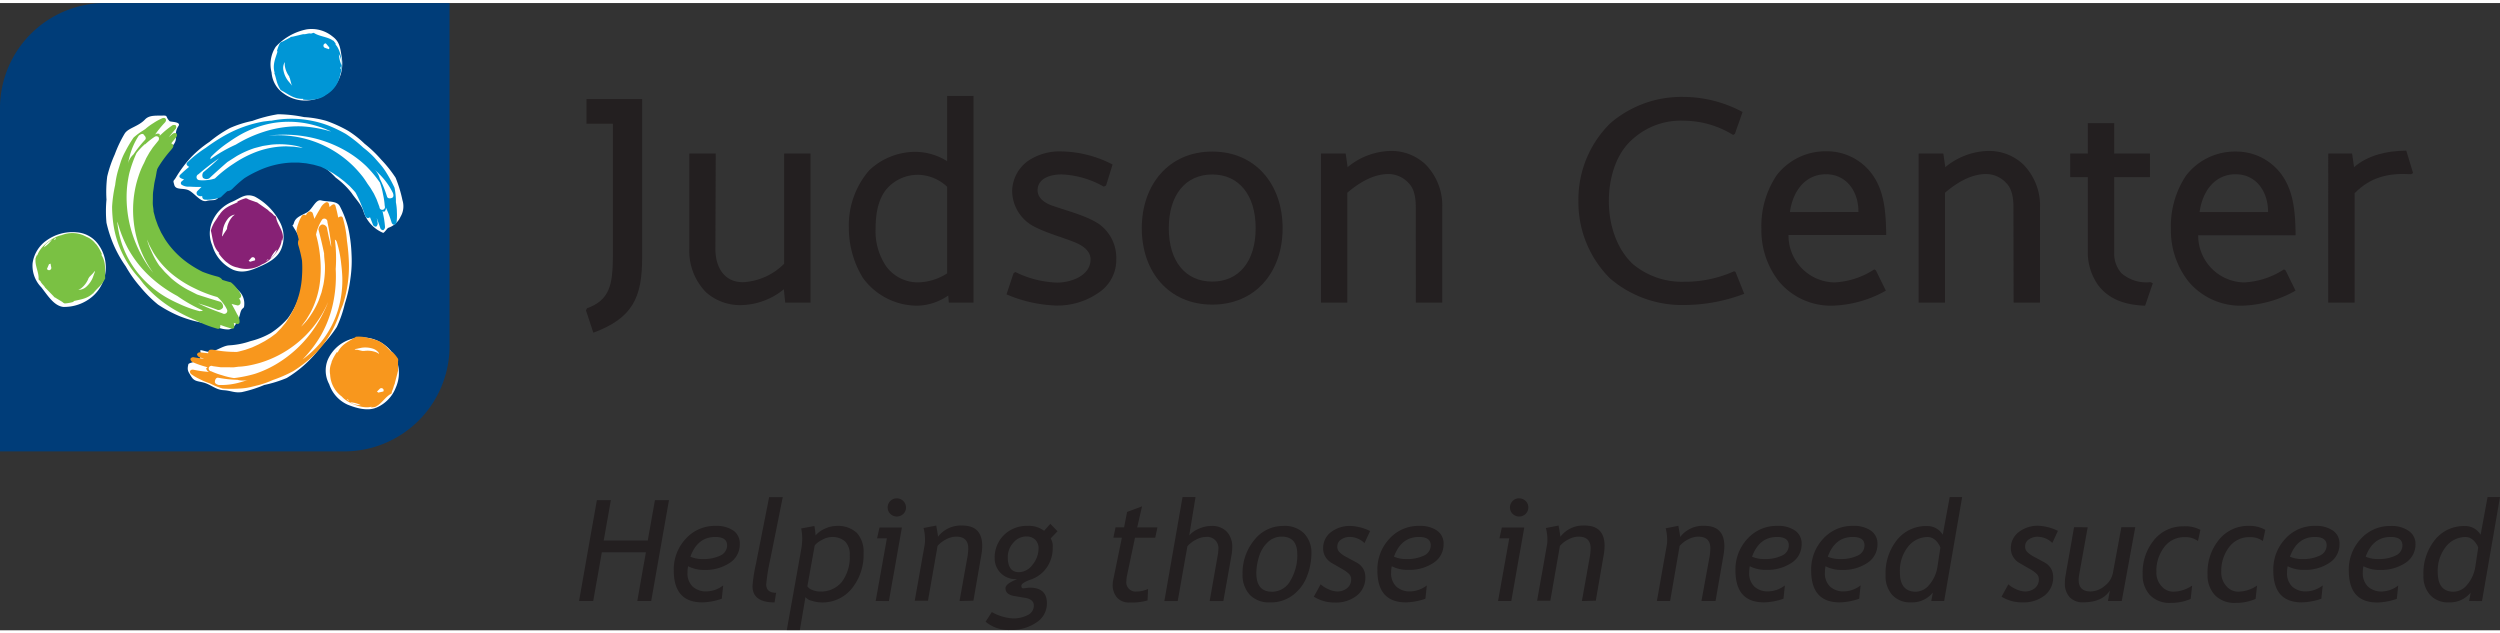 <?xml version="1.0" encoding="UTF-8"?>
<svg xmlns="http://www.w3.org/2000/svg" viewBox="0 0 446.08 111.92" width="300px" height="76px">
  <rect x="0" y="0" width="446.08" height="111.92" fill="#333333" stroke="none"/>
  <defs>
    <style>.cls-1{fill:#231f20;}.cls-2{fill:#003d79;}.cls-3{fill:#fff;}.cls-4{fill:#0096d6;}.cls-5{fill:#008bb0;}.cls-6{fill:#f8971d;}.cls-7{fill:#7ac143;}.cls-8{fill:#b0bc22;}.cls-9{fill:#872175;}</style>
  </defs>
  <title>Asset 1</title>
  <g id="Layer_2" data-name="Layer 2">
    <g id="Logo">
      <path class="cls-1" d="M109.36,21.53h-4.71V17.13h9.93V45.44c0,7.14-1.72,10.79-8.71,13.38l-1.32-4,.2-.36c4.05-1.47,4.56-4.2,4.61-9.07Z"></path>
      <path class="cls-1" d="M127.65,43.88c0,3.19,1.52,5.93,4.91,5.93a11.15,11.15,0,0,0,7.35-3.29V26.85h4.71v26.6h-4.51l-.25-2.38a12.39,12.39,0,0,1-7.7,2.83A9.17,9.17,0,0,1,126,51.63a10.52,10.52,0,0,1-3-7.9V26.85h4.71Z"></path>
      <path class="cls-1" d="M155.1,29.84a12,12,0,0,1,8.21-3.29A10.73,10.73,0,0,1,169,28.22V16.57h4.71V53.45h-4.41l-.1-1.27A10,10,0,0,1,163.72,54,12,12,0,0,1,153.94,49a17.11,17.11,0,0,1-2.48-9A15,15,0,0,1,155.1,29.84Zm3.14,3.29c-1.62,1.92-2,4.66-2,7A11.13,11.13,0,0,0,158.14,47a7,7,0,0,0,5.67,2.84A9.87,9.87,0,0,0,169,48.23V32.78a7.72,7.72,0,0,0-5.22-2.13A7.33,7.33,0,0,0,158.25,33.13Z"></path>
      <path class="cls-1" d="M181.19,48a18,18,0,0,0,7.4,1.88c2.53,0,6-1.22,6-4.15,0-1.67-1.67-2.59-2.94-3.09-2.28-.91-4.66-1.52-7-2.69a7.25,7.25,0,0,1-4.05-6.38,6.78,6.78,0,0,1,2.79-5.37,10,10,0,0,1,6.13-1.72,20.42,20.42,0,0,1,9,2.33l-1.16,3.75-.41.2a16.49,16.49,0,0,0-7.55-2.18c-2,0-4.26.71-4.26,2.84,0,1.42,1.37,2.28,2.48,2.68,2.79,1,6.28,1.82,8.56,3.39a7.43,7.43,0,0,1,3,6.18,7,7,0,0,1-2.69,5.68,12.9,12.9,0,0,1-7.9,2.63,24.47,24.47,0,0,1-9-2l1.27-3.8Z"></path>
      <path class="cls-1" d="M216.3,26.5c7.7,0,12.56,5.83,12.56,13.68S224,53.81,216.3,53.81,203.73,48,203.73,40.18,208.6,26.5,216.3,26.5Zm0,23.2c4.76,0,7.75-3.6,7.75-9.53s-3-9.58-7.75-9.58-7.75,3.65-7.75,9.58S211.54,49.7,216.3,49.7Z"></path>
      <path class="cls-1" d="M252.62,36.38c0-1.42-.2-3.19-1.27-4.25a4.88,4.88,0,0,0-3.6-1.62c-2.63,0-5.17,1.47-7.35,3.34V53.45H235.7V26.85h4.41l.35,2.43a12.45,12.45,0,0,1,7.6-2.89,8.88,8.88,0,0,1,6.28,2.38,10.47,10.47,0,0,1,3,7.85V53.45h-4.71Z"></path>
      <path class="cls-1" d="M311.23,51.88a30.33,30.33,0,0,1-10.69,2,19.72,19.72,0,0,1-13.22-4.71,19.15,19.15,0,0,1-5.68-13.88,19.06,19.06,0,0,1,5.68-13.83,19.42,19.42,0,0,1,13.12-4.71,22.42,22.42,0,0,1,10.49,2.69l-1.37,3.9-.31.2A16.82,16.82,0,0,0,300.59,21a12.78,12.78,0,0,0-9.22,3.24c-3,2.53-4.3,6.94-4.3,11.1,0,3.85,1.17,8.31,4.3,11.25a13.68,13.68,0,0,0,9.17,3.14,21.25,21.25,0,0,0,8.87-1.87l.25.1Z"></path>
      <path class="cls-1" d="M327.29,49.85a14.24,14.24,0,0,0,7.14-2.33l.3.2,1.77,3.6A20.64,20.64,0,0,1,327,54a12.09,12.09,0,0,1-9.52-4.25,14.75,14.75,0,0,1-3.19-9.47A16.24,16.24,0,0,1,317,30.75a11,11,0,0,1,8.92-4.3,10,10,0,0,1,8.06,4c2.23,3,2.53,6.74,2.58,10.94H319.13A8.35,8.35,0,0,0,327.29,49.85Zm-7.9-12.56H331.6c.05-3.65-2.13-6.74-5.78-6.74C321.92,30.55,319.84,33.84,319.38,37.29Z"></path>
      <path class="cls-1" d="M359.26,36.38c0-1.42-.2-3.19-1.27-4.25a4.88,4.88,0,0,0-3.59-1.62c-2.63,0-5.17,1.47-7.35,3.34V53.45h-4.71V26.85h4.41l.36,2.43a12.44,12.44,0,0,1,7.6-2.89A8.88,8.88,0,0,1,361,28.78a10.47,10.47,0,0,1,3,7.85V53.45h-4.71Z"></path>
      <path class="cls-1" d="M377.24,44.58a5.22,5.22,0,0,0,1.32,3.65,6.81,6.81,0,0,0,5.17,1.57l.4.2-1.37,4c-3.14-.1-6.33-.91-8.41-3.7a10.12,10.12,0,0,1-1.82-5.72V31.06h-3.14V26.85h3.14V21.43h4.71v5.42h6.38v4.21h-6.38Z"></path>
      <path class="cls-1" d="M400.39,49.85a14.23,14.23,0,0,0,7.14-2.33l.3.2,1.77,3.6A20.64,20.64,0,0,1,400.08,54a12.09,12.09,0,0,1-9.53-4.25,14.74,14.74,0,0,1-3.19-9.47,16.25,16.25,0,0,1,2.69-9.48,11,11,0,0,1,8.92-4.3,10,10,0,0,1,8.06,4c2.23,3,2.53,6.74,2.58,10.94H392.23A8.35,8.35,0,0,0,400.39,49.85Zm-7.9-12.56h12.21c0-3.65-2.13-6.74-5.78-6.74C395,30.55,392.94,33.84,392.48,37.29Z"></path>
      <path class="cls-1" d="M420.14,53.45h-4.71V26.85h4.26l.35,2.43c2.38-2.08,5.83-2.94,9.32-2.94l1.21,4-.35.2c-4.15-.25-7.29.56-10.08,3.39Z"></path>
      <path class="cls-2" d="M80.21,61.55V0H19A18.79,18.79,0,0,0,0,18.46V80H61.2A18.8,18.8,0,0,0,80.21,61.55Z"></path>
      <path class="cls-3" d="M50.2,43.84A5.63,5.63,0,0,0,50,39.2a10.75,10.75,0,0,0-4.53-4.66c-1.69-.66-2.49.22-4,.9A6.6,6.6,0,0,0,37.87,39a5.32,5.32,0,0,0,0,4.22,6.89,6.89,0,0,0,3.74,4.38c1.69.66,3.09.14,4.63-.53S49.54,45.52,50.2,43.84Z"></path>
      <path class="cls-3" d="M68.35,41a6.19,6.19,0,0,1-3.5-3.84c-.4-1.28-1.4-2.18-2.11-3.26a14.06,14.06,0,0,0-2.84-2.75,14.55,14.55,0,0,0-3.08-2.53c-1.18-.54-2.64-.24-4-.44a14.2,14.2,0,0,0-4.2-.43,14.29,14.29,0,0,0-4,1.52,13.88,13.88,0,0,0-3.31,2.53,9.28,9.28,0,0,0-2.19,2.68c-.56,1-1.26.54-2.26.83s-2.1-1.3-3.09-1.85-2.39,0-2.67-1-.16-.51.39-1.5a21.45,21.45,0,0,1,2.67-3.52,19.59,19.59,0,0,1,3.23-2.68,21.71,21.71,0,0,1,3.64-2.46,19.52,19.52,0,0,1,4-1.27,24.71,24.71,0,0,1,4.57-1.19,24.46,24.46,0,0,1,4.65.51,18.28,18.28,0,0,1,4,.68,23.7,23.7,0,0,1,3.89,1.78,18,18,0,0,1,2.93,2.31A21.7,21.7,0,0,1,68,27.92a22.4,22.4,0,0,1,2.59,3.25,23.27,23.27,0,0,1,1.22,4,3.65,3.65,0,0,1-.33,2.94,3.7,3.7,0,0,1-2.2,2C69.13,40.15,68.52,41.08,68.35,41Z"></path>
      <path class="cls-3" d="M54.7,4.7a10.21,10.21,0,0,0-5.49,3.09,5.71,5.71,0,0,0-.75,4.6,4.93,4.93,0,0,0,2.15,3.75,6.48,6.48,0,0,0,4.86,1.18,6.57,6.57,0,0,0,4.32-2.58A6.65,6.65,0,0,0,61,9.81C60.7,8,60.65,6.92,59.29,5.93A5.89,5.89,0,0,0,54.7,4.7Z"></path>
      <path class="cls-3" d="M35.56,63.69c.75-1.84-.69-2,1.3-1.51,1.3.32,2.66-1,4-1.1a13.89,13.89,0,0,0,3.82-.75,14.14,14.14,0,0,0,3.66-1.46,14.68,14.68,0,0,0,3-2.59,14.39,14.39,0,0,0,2-3.8,14.23,14.23,0,0,0,.87-4.16,14.56,14.56,0,0,0,0-4.28,14.2,14.2,0,0,0-1.75-3.9c-.55-1-.29.07,0-.94s1.35-1.3,2.33-1.85,1.53-2.41,2.54-2.13,2.74,0,3.29,1A17.71,17.71,0,0,1,62.1,40a25.39,25.39,0,0,1,.62,4.73,21.63,21.63,0,0,1-.19,4.39,24,24,0,0,1-1,4.53,21.18,21.18,0,0,1-1.43,4.14,22.56,22.56,0,0,1-2.83,3.52,21,21,0,0,1-6.12,5.6,22.46,22.46,0,0,1-4,1.24,22.15,22.15,0,0,1-4,1.27c-1.36.18-1.89-.26-3.28-.34s-2.21-1-3.57-1.37c-1.1-.27-1.65-.2-2.2-1.1s-.75-1.1-.48-2.19C33.75,64.18,35.48,63.87,35.56,63.69Z"></path>
      <path class="cls-3" d="M70.63,68.6a6.46,6.46,0,0,0,.09-5,6.7,6.7,0,0,0-12.21,0,5.09,5.09,0,0,0,.23,4.41A6.13,6.13,0,0,0,62,71.65c1.68.68,3.62,1.19,5.16.54A6.4,6.4,0,0,0,70.63,68.6Z"></path>
      <path class="cls-3" d="M31.86,21.92c-1.09,1.67.24,2.18-1.17,3.67a14.81,14.81,0,0,0-2.38,3.19,14.31,14.31,0,0,0-1.09,3.81A14,14,0,0,0,27,36.5a14.7,14.7,0,0,0,.49,4A14.35,14.35,0,0,0,30,44a13.15,13.15,0,0,0,6.79,4.88c1.34.43,1.1.78,2.54.79a5.14,5.14,0,0,1,3.16,1.58,3.08,3.08,0,0,1,1.1,2.47c0,1.13-.41.28-.76,1.78-.23,1-1,2.75-2.13,2.74-1.51,0-2.75-.81-4.2-1.12a22.23,22.23,0,0,1-4.31-1.19,22.53,22.53,0,0,1-4-2.13,22.46,22.46,0,0,1-3.17-3.17A21.69,21.69,0,0,1,22.45,47a21.74,21.74,0,0,1-2.18-3.87A22.92,22.92,0,0,1,19,39.21,22,22,0,0,1,19,35.08a22.15,22.15,0,0,1,.13-4.13A22,22,0,0,1,20.48,27a22.34,22.34,0,0,1,1.78-3.73c.65-1,2.43-1.23,3.62-2.5.78-.82,2-.65,3.09-.69s.48.18,1.3,1C30.43,21.23,32.34,21.16,31.86,21.92Z"></path>
      <path class="cls-3" d="M7.37,50.72c1.12,1.42,2.24,3.3,3.91,3.5a7.76,7.76,0,0,0,5.16-1.81,6.89,6.89,0,0,0,1.11-9.33,5.17,5.17,0,0,0-3.88-2.17,7.91,7.91,0,0,0-5.35,1.44,5.94,5.94,0,0,0-2.5,4.06A5.51,5.51,0,0,0,7.37,50.72Z"></path>
      <path class="cls-4" d="M70.39,32.94A24.58,24.58,0,0,0,69,30.37a11.3,11.3,0,0,0-1.17-1.62l-1-1.14a15.85,15.85,0,0,0-2-1.8,23.91,23.91,0,0,0-3.1-2.44,24.47,24.47,0,0,0-3-1.46A18,18,0,0,0,55.59,21a18.35,18.35,0,0,0-7.18,0l-.25,0-1.09.13a22,22,0,0,0-6.93,2.48,33.82,33.82,0,0,0-3.46,2.25,20.57,20.57,0,0,0-3.19,2.51c-.41.36-.12.65.26.86a20.34,20.34,0,0,0-1.53,1.35c-.51.44,0,.72.62.88l-.42.36a.38.38,0,0,0,0,.61,2.29,2.29,0,0,0,1.42.33q1.06.07,2.12.05c-.27.26-.53.52-.79.79a.56.56,0,0,0,0,.61.93.93,0,0,0,.86.24h.06a.75.75,0,0,0,0,.16.52.52,0,0,0,.43.46A5.42,5.42,0,0,0,38,35a5.66,5.66,0,0,0,1.41-.35c.37-.38.75-.73,1.14-1.08a1.44,1.44,0,0,0,.87-.37,22.76,22.76,0,0,1,2.17-1.93A19.23,19.23,0,0,1,45.92,30,15.65,15.65,0,0,1,52,28.47l1.34,0,1.33.13,1.3.25,1.27.36,1,.48,1.11.63,1.06.71,1,.77,1,.88.82.88.22.27A21.46,21.46,0,0,1,65,37.52c.16.45.33,1,.85.8a.62.62,0,0,0,.17-.11l.49,1.24a.59.59,0,0,0,.61.45.74.74,0,0,0,.24-.79c0-.24-.09-.49-.14-.73l.09.2.52,1.48a.57.57,0,0,0,.55.47.68.68,0,0,0,.31-.71,16,16,0,0,0-.35-2.27l-.09-.45a.69.69,0,0,0,.29.15.84.84,0,0,0,.32-.75,19.53,19.53,0,0,1,1,2.62c.18.59.76.58.9,0a10.11,10.11,0,0,0,.06-1.8,9.81,9.81,0,0,0-.18-1.78l0,0c0-.17,0-.34,0-.51A11.92,11.92,0,0,0,70.39,32.94ZM37.7,27.39a19.8,19.8,0,0,1,3.14-2.59c.65-.46,1.31-.88,2-1.28a18.66,18.66,0,0,1,5.29-2,17.22,17.22,0,0,1,6.77,0,18.54,18.54,0,0,1,4.18,1.4l-.36-.09A22.22,22.22,0,0,0,53.8,22,20,20,0,0,0,47,23a23,23,0,0,0-4.92,2.26,26,26,0,0,0-4.54,2.61A.71.71,0,0,1,37.7,27.39Zm16.07-1.58-1.32-.18-1.34-.06A15.54,15.54,0,0,0,45,26.85a19.61,19.61,0,0,0-3.31,1.81,22,22,0,0,0-3.34,2.64,5.58,5.58,0,0,1-1.42.29,5.58,5.58,0,0,1-1.44,0,.53.53,0,0,1-.42-.48.56.56,0,0,1,.34-.56A40.88,40.88,0,0,1,38.66,28l.44-.3Q37.73,29,36.28,30.19a.93.93,0,0,0-.06,1,1,1,0,0,0,1.11.09q1.6-1.49,3.24-2.91l1.66-1.06a16.84,16.84,0,0,1,3.2-1.43l1.46-.38,1.48-.23a14.48,14.48,0,0,1,3,0,10.94,10.94,0,0,1,2.65.55Zm14.57,8.3a13.29,13.29,0,0,1,.31,2.1.49.49,0,1,1-.94.19L67.19,35l-.48-1-.6-1-.55-.78c-.25-.4-.51-.79-.79-1.17a21.55,21.55,0,0,0-1.67-1.9,19.19,19.19,0,0,0-15.2-5.49,14.71,14.71,0,0,1,1.63-.14,22.32,22.32,0,0,1,4.55.22,21.5,21.5,0,0,1,8.05,2.89,19.15,19.15,0,0,1,3.2,2.45,22.33,22.33,0,0,1,2.46,2.95A12.35,12.35,0,0,1,68.34,34.11Zm1.61.65c-.3.13-.77.16-.89-.22a19.62,19.62,0,0,0-1.29-3.19A3.55,3.55,0,0,0,67,29.88l-.2-.2c.31.28.62.57.92.88a12.32,12.32,0,0,1,2.38,3.32C70.23,34.18,70.28,34.62,69.95,34.76Z"></path>
      <path class="cls-5" d="M49,12.69c0-.11-.07-.21-.12-.31C48.9,12.49,48.89,12.68,49,12.69Z"></path>
      <path class="cls-4" d="M59.75,7.29c.09,0,.08.13.19.07-.12-.33-.37-.45-.48-.8-.14,0,.1.07.05.21C58.55,6,57,6,56,5.32c-.21,0-.52.2-.66.1l-.11,0c-.32,0-.75.18-1.05.14l-.11,0L52.22,6c-.17,0-.41.06-.47.17-.47.23-.9.49-1.37.72a.84.84,0,0,0-.41.21,6.45,6.45,0,0,0-.56,1.5s.06.05.12,0c-.34,1.22-1,2.39-.48,4l-.06,0c.16.45.28,1,.42,1.49a6,6,0,0,0,.68,1.44c1.26.64,2.3,1.64,4,1.56,0,.07,0,.13-.08.13a8.16,8.16,0,0,0,2.06,0l.33-.08a3.72,3.72,0,0,0,1.81-.77,5.13,5.13,0,0,0,2.5-3.67C61.28,11.39,60.93,8.34,59.75,7.29Zm-7.67,7.4-.69-.83A4.46,4.46,0,0,1,50.57,12a2,2,0,0,1,.19-1.36l.08-.09a2.09,2.09,0,0,0,0,.76,4.2,4.2,0,0,0,.78,1.8l0,0,0,.08c0,.08.07.15.11.22s0,0,0,.05l.24.92a4.48,4.48,0,0,0,.19.44Zm6.68-6.76c0,.1,0,.21-.06.31L58,8a.41.41,0,0,1,.15-.8Zm2,3.86c-.2-.09,0-.31,0-.45C60.88,11.4,60.75,11.67,60.76,11.78Zm-.29-2.67a3.52,3.52,0,0,1,.46,1.95A5.33,5.33,0,0,1,60.47,9.11Z"></path>
      <path class="cls-6" d="M39.74,68.79a24.09,24.09,0,0,0,2.94,0,11.24,11.24,0,0,0,2-.26l1.5-.37a16.29,16.29,0,0,0,2.54-.91,23.86,23.86,0,0,0,3.62-1.58A24.43,24.43,0,0,0,55,63.72a17.78,17.78,0,0,0,2.29-2.3,18.52,18.52,0,0,0,3.39-6.33c0-.08.05-.17.08-.24l.41-1a22,22,0,0,0,1.09-7.28,33.53,33.53,0,0,0-.35-4.11,20.42,20.42,0,0,0-.7-4c-.12-.53-.51-.42-.87-.18a20.31,20.31,0,0,0-.46-2c-.15-.66-.64-.32-1.07.13l-.12-.54a.38.38,0,0,0-.54-.3,2.3,2.3,0,0,0-1,1.09c-.38.6-.72,1.22-1.05,1.85-.1-.36-.2-.71-.32-1.06a.56.56,0,0,0-.55-.25,1,1,0,0,0-.62.65l0,.05a.58.58,0,0,0-.13-.09.52.52,0,0,0-.61.16,5.35,5.35,0,0,0-.62,1.31,5.67,5.67,0,0,0-.36,1.41c.16.5.29,1,.41,1.51a1.44,1.44,0,0,0-.09.94,22.9,22.9,0,0,1,.68,2.82,19.66,19.66,0,0,1,0,2.69,15.66,15.66,0,0,1-1.56,6.1l-.65,1.17L51,57l-.83,1-.92.95-.92.69-1.08.68-1.13.6L45,61.44l-1.22.43-1.16.31-.35.07a22,22,0,0,1-4-.34c-.47-.08-1.06-.19-1.11.37a.61.61,0,0,0,0,.21l-1.33-.15a.58.58,0,0,0-.68.32.72.72,0,0,0,.57.58l.71.22H36.2l-1.54-.24a.57.57,0,0,0-.68.27.69.69,0,0,0,.48.62,16,16,0,0,0,2.16.76l.44.13a.72.72,0,0,0-.27.18.83.83,0,0,0,.51.64,19.47,19.47,0,0,1-2.76-.39c-.6-.12-.87.4-.39.81a9.43,9.43,0,0,0,1.56.9,10,10,0,0,0,1.66.69h0l.46.22A11.74,11.74,0,0,0,39.74,68.79ZM60.09,42.62a20,20,0,0,1,.8,4q.15,1.18.19,2.36a18.58,18.58,0,0,1-.72,5.62,17.23,17.23,0,0,1-3.16,6,18.42,18.42,0,0,1-3.21,3l.26-.28a22.32,22.32,0,0,0,3-4,20,20,0,0,0,2.32-6.47,23.16,23.16,0,0,0,.33-5.4,26.33,26.33,0,0,0-.15-5.24A.7.7,0,0,1,60.09,42.62Zm-6.2,14.9.79-1.08.69-1.15a15.6,15.6,0,0,0,1.77-6,20,20,0,0,0,0-3.77,22.1,22.1,0,0,0-.75-4.19,7.7,7.7,0,0,1,1.08-2.68.52.52,0,0,1,.62-.14.56.56,0,0,1,.33.56,41.48,41.48,0,0,1,.67,4.1c0,.18,0,.36.05.53q-.47-1.81-.81-3.64a.92.92,0,0,0-.89-.55,1,1,0,0,0-.61.93q.56,2.11,1,4.23c0,.66.1,1.31.15,2a16.51,16.51,0,0,1-.26,3.5l-.35,1.47c-.17.47-.33.94-.5,1.41a14.72,14.72,0,0,1-1.41,2.61,10.65,10.65,0,0,1-1.73,2.08Zm-14.2,8.91a12.5,12.5,0,0,1-2-.72.49.49,0,1,1,.27-.92l1.45.2,1.09,0L41.68,65l.95-.12c.47,0,.94-.08,1.41-.14a20.17,20.17,0,0,0,2.47-.58,19.4,19.4,0,0,0,6.17-3.22,19,19,0,0,0,5.86-7.58,13.25,13.25,0,0,1-.65,1.5,22.29,22.29,0,0,1-2.34,3.91,21.38,21.38,0,0,1-6.36,5.72,19.25,19.25,0,0,1-3.67,1.66,22.63,22.63,0,0,1-3.76.77A12.59,12.59,0,0,1,39.68,66.43Zm-1.34,1.11c0-.32.22-.76.61-.68a20.38,20.38,0,0,0,3.42.37,3.63,3.63,0,0,0,1.64.07l.27-.08c-.4.15-.8.28-1.21.39a12.28,12.28,0,0,1-4.05.54C38.72,68.07,38.31,67.9,38.34,67.54Z"></path>
      <path class="cls-6" d="M67.05,60.53l.33,0C67.27,60.54,67.1,60.44,67.05,60.53Z"></path>
      <path class="cls-6" d="M66.34,72c0,.09-.15,0-.15.13.35.05.57-.11.93,0,0-.14-.11,0-.21-.06,1.16-.47,1.81-1.83,2.93-2.38.09-.18.07-.55.22-.62l0-.11c.16-.28.2-.75.38-1l0-.11.5-1.88c0-.17.14-.38.08-.49,0-.53,0-1,0-1.55a.87.87,0,0,0,0-.45A6.52,6.52,0,0,0,70,62.24s-.07,0-.08.09c-.92-.88-1.65-2-3.29-2.31a.12.12,0,0,1,0-.06c-.47-.08-1-.21-1.52-.34a6.2,6.2,0,0,0-1.59-.08c-1.16.81-2.54,1.25-3.27,2.81-.06,0-.12-.05-.08-.14a8.34,8.34,0,0,0-1,1.8c0,.11-.05.22-.08.32a3.75,3.75,0,0,0-.18,2A5.13,5.13,0,0,0,61,70.22C62,71.4,64.85,72.52,66.34,72ZM63.45,61.73l1.06-.22a4.47,4.47,0,0,1,2,.15,2.07,2.07,0,0,1,1.11.82l0,.12a2.13,2.13,0,0,0-.67-.35,4.32,4.32,0,0,0-2-.17H65l-.08,0h-.25l0,0-.93-.22-.47,0Zm4.06,7.78-.25-.19c.17-.15.33-.32.49-.48a.41.41,0,0,1,.65.07.39.39,0,0,1,0,.4ZM61.9,70.75c.17-.14.27.14.41.17C62.18,71,62,70.8,61.9,70.75Zm2.49,1a3.47,3.47,0,0,1-1.93-.52A5.25,5.25,0,0,1,64.39,71.75Z"></path>
      <path class="cls-7" d="M23.84,24a23.13,23.13,0,0,0-1.5,2.52,11.41,11.41,0,0,0-.8,1.83l-.46,1.47a15.94,15.94,0,0,0-.53,2.64A23.88,23.88,0,0,0,20,36.36a24,24,0,0,0,.26,3.3,18,18,0,0,0,.79,3.15A18.46,18.46,0,0,0,24.74,49l.17.19.67.88a21.8,21.8,0,0,0,5.66,4.71,34.77,34.77,0,0,0,3.7,1.84,20.87,20.87,0,0,0,3.78,1.47c.51.17.62-.22.6-.66a19.27,19.27,0,0,0,1.94.63c.64.21.61-.38.44-1l.52.19a.38.38,0,0,0,.53-.31,2.29,2.29,0,0,0-.43-1.4q-.48-.94-1-1.86c.35.1.71.19,1.08.28a.55.55,0,0,0,.5-.35.94.94,0,0,0-.23-.86l0-.05.14-.06a.52.52,0,0,0,.18-.61,5.45,5.45,0,0,0-.8-1.2,5.69,5.69,0,0,0-1-1c-.51-.12-1-.27-1.51-.43a1.46,1.46,0,0,0-.76-.56,23.35,23.35,0,0,1-2.77-.88,20,20,0,0,1-2.32-1.36,15.69,15.69,0,0,1-4.41-4.49l-.67-1.16-.56-1.21-.45-1.25-.34-1.27c0-.38-.08-.77-.12-1.15s0-.85,0-1.28,0-.85.07-1.28.11-.81.17-1.22.18-.85.27-1.27L28,29.82l.12-.33a21.72,21.72,0,0,1,2.35-3.22c.31-.37.71-.8.26-1.14a.57.57,0,0,0-.18-.09L31.4,24a.59.59,0,0,0,.08-.75.73.73,0,0,0-.8.19c-.19.16-.38.32-.56.49l.13-.18,1-1.2a.57.57,0,0,0,.12-.72.67.67,0,0,0-.77.1,15.72,15.72,0,0,0-1.78,1.45l-.34.31a.73.73,0,0,0,0-.33.83.83,0,0,0-.81.11,19.23,19.23,0,0,1,1.76-2.16c.41-.46.11-1-.49-.75a9.91,9.91,0,0,0-1.58.87,10.08,10.08,0,0,0-1.44,1.06l0,0-.43.28A11.86,11.86,0,0,0,23.84,24Zm11.85,31a19.74,19.74,0,0,1-3.83-1.38q-1.09-.48-2.11-1.06A18.48,18.48,0,0,1,25.32,49a17.19,17.19,0,0,1-3.49-5.8,18.12,18.12,0,0,1-.92-4.31c0,.12.06.24.11.36a22.27,22.27,0,0,0,1.84,4.6,20.14,20.14,0,0,0,4.33,5.34,23.49,23.49,0,0,0,4.45,3.08,26.25,26.25,0,0,0,4.56,2.58A.71.71,0,0,1,35.7,54.95Zm-9.54-13,.52,1.23.63,1.18A15.57,15.57,0,0,0,31.53,49a19.75,19.75,0,0,0,3.25,1.93,22.25,22.25,0,0,0,4,1.53,5.59,5.59,0,0,1,1,1.07,5.36,5.36,0,0,1,.75,1.23.53.53,0,0,1-.2.6.57.57,0,0,1-.65,0,40.81,40.81,0,0,1-3.85-1.55l-.49-.23c1.2.36,2.38.75,3.54,1.19a.93.93,0,0,0,.92-.47,1,1,0,0,0-.49-1q-2.09-.62-4.15-1.3l-1.75-.89a16.62,16.62,0,0,1-2.86-2L29.42,48l-1-1.15A14.46,14.46,0,0,1,27,44.26a10.75,10.75,0,0,1-.88-2.56Zm-.27-16.77a12.87,12.87,0,0,1,1.66-1.33.6.6,0,0,1,.74,0,.6.6,0,0,1-.09.73l-.92,1.14-.61.91-.57,1-.39.87c-.22.41-.42.84-.6,1.28a21.17,21.17,0,0,0-.78,2.41,19.37,19.37,0,0,0-.44,6.94,18.89,18.89,0,0,0,3.45,8.94,13.48,13.48,0,0,1-1-1.33,22.22,22.22,0,0,1-2.13-4,21.46,21.46,0,0,1-1.61-8.41,19.21,19.21,0,0,1,.48-4,22.58,22.58,0,0,1,1.29-3.62A13,13,0,0,1,25.89,25.15Zm-.25-1.72c.26.19.53.58.27.88A19.79,19.79,0,0,0,23.82,27a3.56,3.56,0,0,0-.91,1.37l-.08.27c.09-.42.18-.82.29-1.24a12.45,12.45,0,0,1,1.64-3.74C25,23.48,25.34,23.22,25.64,23.43Z"></path>
      <path class="cls-8" d="M16.77,51.63l-.21.26C16.64,51.8,16.82,51.71,16.77,51.63Z"></path>
      <path class="cls-7" d="M6.65,45.11c-.06-.07.07-.13,0-.2-.22.27-.2.54-.45.82.11.09,0-.12.16-.16-.2,1.24.63,2.5.52,3.74.12.17.43.34.42.52l.08.08c.16.28.54.56.65.84l.08.08,1.35,1.39c.13.12.25.33.38.33.44.29.88.52,1.32.81a.89.89,0,0,0,.39.24,6.47,6.47,0,0,0,1.58-.29s0-.07,0-.12c1.23-.33,2.55-.38,3.68-1.62l0,0c.31-.36.68-.73,1.07-1.12a6.09,6.09,0,0,0,.89-1.31c-.1-1.42.24-2.82-.71-4.25.05,0,.11-.08.16,0a8.32,8.32,0,0,0-1-1.79l-.23-.23a3.68,3.68,0,0,0-1.58-1.17,5.12,5.12,0,0,0-4.43-.28C9.4,41.7,7,43.56,6.65,45.11ZM16.91,48l-.36,1a4.52,4.52,0,0,1-1.18,1.65,2.06,2.06,0,0,1-1.28.52l-.12,0a2,2,0,0,0,.65-.39,4.26,4.26,0,0,0,1.15-1.59l0-.06.05-.06.14-.21,0,0,.67-.68c.1-.13.19-.26.28-.39Zm-8.17-1.4.3-.1c0,.23.07.46.11.68a.41.41,0,0,1-.77.26ZM10,42c0,.21-.26.15-.36.27C9.61,42,9.91,42,10,42ZM7.85,43.57c.19-.6.93-1,1.44-1.38A5.37,5.37,0,0,1,7.85,43.57Z"></path>
      <path class="cls-9" d="M39.71,37.68l.16-.29C39.79,37.48,39.64,37.6,39.71,37.68Z"></path>
      <path class="cls-9" d="M50.26,42.23c.07.05,0,.14.07.19.17-.31.09-.57.28-.89-.12-.07,0,.12-.13.18,0-1.25-1.1-2.33-1.23-3.57-.14-.15-.49-.26-.51-.43l-.09-.06c-.21-.24-.63-.44-.8-.69l-.09-.07-1.59-1.11c-.15-.09-.31-.27-.44-.24-.49-.2-1-.34-1.45-.54a.89.89,0,0,0-.43-.17,6.8,6.8,0,0,0-1.49.59s0,.08.06.11c-1.14.56-2.42.87-3.29,2.3l-.05,0c-.24.42-.53.85-.84,1.31a6.26,6.26,0,0,0-.62,1.47c.37,1.37.31,2.82,1.52,4,0,0-.09.1-.16,0a8.33,8.33,0,0,0,1.35,1.55l.27.19a3.76,3.76,0,0,0,1.78.84,5.14,5.14,0,0,0,4.4-.58C48.22,46.11,50.26,43.81,50.26,42.23Zm-10.63-.79.16-1.07a4.39,4.39,0,0,1,.84-1.84,2,2,0,0,1,1.15-.76h.12a2,2,0,0,0-.56.51,4.23,4.23,0,0,0-.82,1.78v.06l0,.07c0,.08-.06.16-.09.24l0,0-.53.8a4.12,4.12,0,0,0-.2.43Zm5,4.72L44.36,46c.16-.17.31-.34.46-.52a.41.41,0,0,1,.68.43ZM47.58,46c-.07-.2.23-.2.3-.33C47.94,45.81,47.66,45.9,47.58,46Zm1.8-2c-.07.63-.71,1.18-1.14,1.64A5.4,5.4,0,0,1,49.38,44Z"></path>
    </g>
    <g id="tag">
      <path class="cls-1" d="M113.71,106.7l1.54-8.7h-7.86l-1.54,8.7h-2.53l3.18-18H109l-1.28,7.21h7.86l1.28-7.21h2.51l-3.18,18Z"></path>
      <path class="cls-1" d="M122.78,100.49a6.13,6.13,0,0,0-.11,1.13,3.29,3.29,0,0,0,.91,2.49,3.52,3.52,0,0,0,2.54.87,5,5,0,0,0,2.92-1.07l-.25,2.38a11.26,11.26,0,0,1-3.48.65q-5.09,0-5.09-5.7a8,8,0,0,1,2.14-5.65,7,7,0,0,1,5.38-2.3,5.26,5.26,0,0,1,3.12.84A2.76,2.76,0,0,1,132,96.52a3.9,3.9,0,0,1-1.82,3.39,7.72,7.72,0,0,1-4.46,1.24A6.16,6.16,0,0,1,122.78,100.49Zm.41-1.7a5.34,5.34,0,0,0,2.2.42,6.9,6.9,0,0,0,3.13-.62,2,2,0,0,0,1.22-1.81q0-1.51-2.09-1.51Q124.46,95.26,123.19,98.79Z"></path>
      <path class="cls-1" d="M138.48,105.23l-.27,1.72q-3.94,0-3.94-2.92a27,27,0,0,1,.61-3.94l2.36-11.93h2.43l-2.25,11.21a31.9,31.9,0,0,0-.7,4.37Q136.73,105.23,138.48,105.23Z"></path>
      <path class="cls-1" d="M143.72,106l-1,5.88h-2.33l2.58-14.45a10.35,10.35,0,0,0,.17-1.86,8.92,8.92,0,0,0-.18-1.82l2.35-.44a15.07,15.07,0,0,1,.22,1.68,4.42,4.42,0,0,1,1.66-1.2,5,5,0,0,1,2-.49,5,5,0,0,1,3.68,1.22,5,5,0,0,1,1.22,3.66,9.52,9.52,0,0,1-2.07,6.25,6.7,6.7,0,0,1-5.44,2.52,5.87,5.87,0,0,1-1.67-.28A2,2,0,0,1,143.72,106Zm.34-1.93a1.7,1.7,0,0,0,.9.66,3.42,3.42,0,0,0,1.27.27,4.79,4.79,0,0,0,4-1.74,7.39,7.39,0,0,0,1.39-4.75,3.27,3.27,0,0,0-.82-2.43,3.36,3.36,0,0,0-2.45-.8,3.63,3.63,0,0,0-1.65.5,3.85,3.85,0,0,0-1.33,1Z"></path>
      <path class="cls-1" d="M156.25,106.7l2-11.19H156.5l.43-1.93h4l-2.32,13.12ZM160,88.38A1.63,1.63,0,0,1,161.66,90a1.55,1.55,0,0,1-.48,1.15,1.65,1.65,0,0,1-2.31,0,1.55,1.55,0,0,1-.48-1.15,1.57,1.57,0,0,1,.48-1.16A1.58,1.58,0,0,1,160,88.38Z"></path>
      <path class="cls-1" d="M171.21,106.7,172.59,99a9.86,9.86,0,0,0,.18-1.7q0-2.09-2.17-2.09a3.91,3.91,0,0,0-1.79.49,4.82,4.82,0,0,0-1.52,1.17l-1.71,9.78h-2.36l1.77-10a4.67,4.67,0,0,0,.06-.81,8.13,8.13,0,0,0-.26-2.17l2.26-.44q.33,1.79.32,2a5.12,5.12,0,0,1,4.33-2q3.56,0,3.56,3.64a9.33,9.33,0,0,1-.16,1.62l-1.41,8.15Z"></path>
      <path class="cls-1" d="M175.86,110.39l1.11-1.72a8.78,8.78,0,0,0,3.72,1.13,5.5,5.5,0,0,0,2.7-.6,1.86,1.86,0,0,0,1.08-1.68,1.19,1.19,0,0,0-.36-.89,2.33,2.33,0,0,0-1.23-.5l-2.16-.37q-1.31-.33-1.31-1.34,0-.81,2.1-1.63h-.42a3.69,3.69,0,0,1-3.61-3.66,5.64,5.64,0,0,1,1.66-4.21,5.8,5.8,0,0,1,4.24-1.63,4.45,4.45,0,0,1,2.92.88l1.11-1.25,1.29,1.33-1.22,1.27a2.78,2.78,0,0,1,.36,1.59,6.11,6.11,0,0,1-1.07,3.62,5.66,5.66,0,0,1-2.8,2.12q-1.73.61-1.73,1.14t.47.43a3.43,3.43,0,0,0,.51-.06,3.4,3.4,0,0,1,.51-.05q3.07,0,3.07,2.78a4,4,0,0,1-1.94,3.48,8,8,0,0,1-4.6,1.3A6.46,6.46,0,0,1,175.86,110.39Zm7.34-15.21a3,3,0,0,0-2.38,1.1,3.8,3.8,0,0,0-1,2.59q0,2.68,2,2.68a3.06,3.06,0,0,0,2.43-1.35,4.55,4.55,0,0,0,1.06-2.86,2.12,2.12,0,0,0-.59-1.58A2.16,2.16,0,0,0,183.19,95.18Z"></path>
      <path class="cls-1" d="M200.18,95.39h-1.52l.39-1.84h1.52l.54-2.75,2.67-1-.87,3.76h3.61l-.39,1.84h-3.61l-1.38,6.54a6.18,6.18,0,0,0-.16,1.18,1.66,1.66,0,0,0,1.87,1.88,4.92,4.92,0,0,0,2-.46l-.09,2.05a10.32,10.32,0,0,1-3.26.37,2.79,2.79,0,0,1-2.18-.87,3.42,3.42,0,0,1-.78-2.38,4.08,4.08,0,0,1,.11-.85Z"></path>
      <path class="cls-1" d="M215.84,106.7l1.46-8.27a5.2,5.2,0,0,0,.09-.9,2,2,0,0,0-2.21-2.27,3.83,3.83,0,0,0-1.79.5,5.22,5.22,0,0,0-1.52,1.16l-1.73,9.78h-2.38L211,88.15h2.32L212.2,95a4.53,4.53,0,0,1,1.73-1.21,5.59,5.59,0,0,1,2.23-.49,3.6,3.6,0,0,1,2.71,1,3.86,3.86,0,0,1,1,2.8,7.88,7.88,0,0,1-.12,1.34l-1.46,8.27Z"></path>
      <path class="cls-1" d="M221.71,101.86a9.23,9.23,0,0,1,2.06-6A6.49,6.49,0,0,1,229,93.3a4.89,4.89,0,0,1,3.66,1.3A5,5,0,0,1,234,98.27a11.29,11.29,0,0,1-.76,3.93,7.61,7.61,0,0,1-2.47,3.39,6.44,6.44,0,0,1-4.11,1.35,4.78,4.78,0,0,1-3.64-1.33A5.24,5.24,0,0,1,221.71,101.86Zm2.46-.15q0,3.33,2.79,3.33a3.72,3.72,0,0,0,3.3-2,8.79,8.79,0,0,0,1.22-4.66q0-3.17-2.79-3.17a3.53,3.53,0,0,0-2.49,1,5.75,5.75,0,0,0-1.55,2.58A10.05,10.05,0,0,0,224.17,101.71Z"></path>
      <path class="cls-1" d="M234.43,105.92l1.22-2.21a4.57,4.57,0,0,0,1.38.88,3.92,3.92,0,0,0,1.54.4,2.74,2.74,0,0,0,1.81-.59,2,2,0,0,0,.71-1.6,1.32,1.32,0,0,0-.37-.92,5.72,5.72,0,0,0-1.3-.93l-1.73-1a3.11,3.11,0,0,1-1.2-1.15,2.92,2.92,0,0,1-.4-1.48,3.55,3.55,0,0,1,1.43-2.94A5.52,5.52,0,0,1,241,93.3a8.79,8.79,0,0,1,3.47.91l-1,2.16a3.78,3.78,0,0,0-2.59-1.11,2.69,2.69,0,0,0-1.59.47,1.46,1.46,0,0,0-.67,1.25,1.37,1.37,0,0,0,.38,1,5.35,5.35,0,0,0,1.32.91l1.72.93a3,3,0,0,1,1.19,1.11,2.88,2.88,0,0,1,.39,1.47,4.06,4.06,0,0,1-1.53,3.34,6,6,0,0,1-3.89,1.23A6.87,6.87,0,0,1,234.43,105.92Z"></path>
      <path class="cls-1" d="M248.33,100.49a6.08,6.08,0,0,0-.11,1.13,3.29,3.29,0,0,0,.91,2.49,3.52,3.52,0,0,0,2.54.87,5,5,0,0,0,2.92-1.07l-.25,2.38a11.26,11.26,0,0,1-3.48.65q-5.09,0-5.09-5.7a8,8,0,0,1,2.14-5.65,7,7,0,0,1,5.38-2.3,5.26,5.26,0,0,1,3.12.84,2.76,2.76,0,0,1,1.17,2.38,3.9,3.9,0,0,1-1.82,3.39,7.72,7.72,0,0,1-4.46,1.24A6.16,6.16,0,0,1,248.33,100.49Zm.41-1.7a5.33,5.33,0,0,0,2.2.42,6.9,6.9,0,0,0,3.13-.62,2,2,0,0,0,1.22-1.81q0-1.51-2.09-1.51Q250,95.26,248.73,98.79Z"></path>
      <path class="cls-1" d="M267.3,106.7l2-11.19h-1.75l.43-1.93h4l-2.32,13.12Zm3.77-18.32a1.59,1.59,0,0,1,1.16.47A1.57,1.57,0,0,1,272.7,90a1.55,1.55,0,0,1-.48,1.15,1.65,1.65,0,0,1-2.31,0,1.55,1.55,0,0,1-.48-1.15,1.62,1.62,0,0,1,1.63-1.63Z"></path>
      <path class="cls-1" d="M282.26,106.7,283.64,99a9.85,9.85,0,0,0,.18-1.7q0-2.09-2.17-2.09a3.91,3.91,0,0,0-1.79.49,4.83,4.83,0,0,0-1.52,1.17l-1.71,9.78h-2.36l1.77-10a4.67,4.67,0,0,0,.06-.81,8.13,8.13,0,0,0-.26-2.17l2.26-.44q.33,1.79.32,2a5.12,5.12,0,0,1,4.33-2q3.56,0,3.56,3.64a9.33,9.33,0,0,1-.16,1.62l-1.41,8.15Z"></path>
      <path class="cls-1" d="M303.59,106.7,305,99a9.85,9.85,0,0,0,.18-1.7q0-2.09-2.17-2.09a3.91,3.91,0,0,0-1.79.49,4.83,4.83,0,0,0-1.52,1.17L298,106.7h-2.36l1.77-10a4.67,4.67,0,0,0,.06-.81,8.13,8.13,0,0,0-.26-2.17l2.26-.44q.33,1.79.32,2a5.12,5.12,0,0,1,4.33-2q3.56,0,3.56,3.64a9.33,9.33,0,0,1-.16,1.62l-1.41,8.15Z"></path>
      <path class="cls-1" d="M312.22,100.49a6.08,6.08,0,0,0-.11,1.13,3.29,3.29,0,0,0,.91,2.49,3.52,3.52,0,0,0,2.54.87,5,5,0,0,0,2.92-1.07l-.25,2.38a11.26,11.26,0,0,1-3.48.65q-5.09,0-5.09-5.7a8,8,0,0,1,2.14-5.65,7,7,0,0,1,5.38-2.3,5.26,5.26,0,0,1,3.12.84,2.76,2.76,0,0,1,1.17,2.38,3.9,3.9,0,0,1-1.82,3.39,7.72,7.72,0,0,1-4.46,1.24A6.16,6.16,0,0,1,312.22,100.49Zm.41-1.7a5.33,5.33,0,0,0,2.2.42,6.9,6.9,0,0,0,3.13-.62,2,2,0,0,0,1.22-1.81q0-1.51-2.09-1.51Q313.9,95.26,312.62,98.79Z"></path>
      <path class="cls-1" d="M325.73,100.49a6.08,6.08,0,0,0-.11,1.13,3.29,3.29,0,0,0,.91,2.49,3.52,3.52,0,0,0,2.54.87,5,5,0,0,0,2.92-1.07l-.25,2.38a11.26,11.26,0,0,1-3.48.65q-5.09,0-5.09-5.7a8,8,0,0,1,2.14-5.65,7,7,0,0,1,5.38-2.3,5.26,5.26,0,0,1,3.12.84A2.76,2.76,0,0,1,335,96.52a3.9,3.9,0,0,1-1.82,3.39,7.72,7.72,0,0,1-4.46,1.24A6.16,6.16,0,0,1,325.73,100.49Zm.41-1.7a5.33,5.33,0,0,0,2.2.42,6.9,6.9,0,0,0,3.13-.62,2,2,0,0,0,1.22-1.81q0-1.51-2.09-1.51Q327.42,95.26,326.14,98.79Z"></path>
      <path class="cls-1" d="M344.6,106.7l.28-1.51a4.76,4.76,0,0,1-3.89,1.75,4.31,4.31,0,0,1-3.34-1.31,5,5,0,0,1-1.2-3.56,9.44,9.44,0,0,1,2.06-6.3,6.6,6.6,0,0,1,5.28-2.45,3.2,3.2,0,0,1,2.86,1.55l1.24-6.72h2.22L346.9,106.7Zm1.62-9.51a1.77,1.77,0,0,0-.33-.68,2.78,2.78,0,0,0-.85-.9,1.89,1.89,0,0,0-1-.33,4.45,4.45,0,0,0-3.61,1.76,6.93,6.93,0,0,0-1.43,4.52q0,3.48,2.86,3.48a3.21,3.21,0,0,0,2.41-1.27,6.44,6.44,0,0,0,1.45-3.29Z"></path>
      <path class="cls-1" d="M357.14,105.92l1.22-2.21a4.57,4.57,0,0,0,1.38.88,3.92,3.92,0,0,0,1.54.4,2.74,2.74,0,0,0,1.81-.59,2,2,0,0,0,.71-1.6,1.32,1.32,0,0,0-.37-.92,5.72,5.72,0,0,0-1.3-.93l-1.73-1a3.11,3.11,0,0,1-1.2-1.15,2.92,2.92,0,0,1-.4-1.48,3.55,3.55,0,0,1,1.43-2.94,5.52,5.52,0,0,1,3.5-1.11,8.79,8.79,0,0,1,3.47.91l-1,2.16a3.78,3.78,0,0,0-2.59-1.11,2.69,2.69,0,0,0-1.59.47,1.46,1.46,0,0,0-.67,1.25,1.37,1.37,0,0,0,.38,1,5.35,5.35,0,0,0,1.32.91l1.72.93a3,3,0,0,1,1.19,1.11,2.88,2.88,0,0,1,.39,1.47,4.06,4.06,0,0,1-1.53,3.34,6,6,0,0,1-3.89,1.23A6.87,6.87,0,0,1,357.14,105.92Z"></path>
      <path class="cls-1" d="M372.51,93.54,371,101.94a5.61,5.61,0,0,0-.1,1q0,2.05,2.14,2.05a4,4,0,0,0,2.52-1,3.86,3.86,0,0,0,1.46-2.35l1.5-8.11H381l-2.41,13.16h-2.46l.34-1.86q-1.38,2.1-4.77,2.1a3.14,3.14,0,0,1-2.4-.91,3.61,3.61,0,0,1-.86-2.58,7.29,7.29,0,0,1,.12-1.28l1.52-8.64Z"></path>
      <path class="cls-1" d="M392.62,94l-.43,2a3.71,3.71,0,0,0-2.37-.7,4.42,4.42,0,0,0-3.66,1.79,6.92,6.92,0,0,0-1.39,4.39,3.55,3.55,0,0,0,.9,2.55,2.77,2.77,0,0,0,2.06,1,6.05,6.05,0,0,0,3.42-1.09l-.26,2.38a8.62,8.62,0,0,1-3.53.71,4.86,4.86,0,0,1-3.74-1.39,5.21,5.21,0,0,1-1.3-3.71,9.1,9.1,0,0,1,2.06-6.16,6.63,6.63,0,0,1,5.26-2.4A5.67,5.67,0,0,1,392.62,94Z"></path>
      <path class="cls-1" d="M404.2,94l-.43,2a3.71,3.71,0,0,0-2.37-.7,4.42,4.42,0,0,0-3.66,1.79,6.92,6.92,0,0,0-1.39,4.39,3.55,3.55,0,0,0,.9,2.55,2.77,2.77,0,0,0,2.06,1,6.05,6.05,0,0,0,3.42-1.09l-.26,2.38a8.62,8.62,0,0,1-3.53.71,4.86,4.86,0,0,1-3.74-1.39,5.21,5.21,0,0,1-1.3-3.71A9.09,9.09,0,0,1,396,95.69a6.63,6.63,0,0,1,5.26-2.4A5.67,5.67,0,0,1,404.2,94Z"></path>
      <path class="cls-1" d="M408.19,100.49a6.08,6.08,0,0,0-.11,1.13,3.29,3.29,0,0,0,.91,2.49,3.52,3.52,0,0,0,2.54.87,5,5,0,0,0,2.92-1.07l-.25,2.38a11.26,11.26,0,0,1-3.48.65q-5.09,0-5.09-5.7a8,8,0,0,1,2.14-5.65,7,7,0,0,1,5.38-2.3,5.26,5.26,0,0,1,3.12.84,2.76,2.76,0,0,1,1.17,2.38,3.9,3.9,0,0,1-1.82,3.39,7.72,7.72,0,0,1-4.46,1.24A6.16,6.16,0,0,1,408.19,100.49Zm.41-1.7a5.33,5.33,0,0,0,2.2.42,6.9,6.9,0,0,0,3.13-.62,2,2,0,0,0,1.22-1.81q0-1.51-2.09-1.51Q409.88,95.26,408.6,98.79Z"></path>
      <path class="cls-1" d="M421.71,100.49a6.08,6.08,0,0,0-.11,1.13,3.29,3.29,0,0,0,.91,2.49A3.52,3.52,0,0,0,425,105a5,5,0,0,0,2.92-1.07l-.25,2.38a11.26,11.26,0,0,1-3.48.65q-5.09,0-5.09-5.7a8,8,0,0,1,2.14-5.65,7,7,0,0,1,5.38-2.3,5.26,5.26,0,0,1,3.12.84A2.76,2.76,0,0,1,431,96.52a3.9,3.9,0,0,1-1.82,3.39,7.72,7.72,0,0,1-4.46,1.24A6.16,6.16,0,0,1,421.71,100.49Zm.41-1.7a5.33,5.33,0,0,0,2.2.42,6.9,6.9,0,0,0,3.13-.62,2,2,0,0,0,1.22-1.81q0-1.51-2.09-1.51Q423.39,95.26,422.11,98.79Z"></path>
      <path class="cls-1" d="M440.57,106.7l.28-1.51a4.76,4.76,0,0,1-3.89,1.75,4.31,4.31,0,0,1-3.34-1.31,5,5,0,0,1-1.2-3.56,9.44,9.44,0,0,1,2.06-6.3,6.6,6.6,0,0,1,5.28-2.45,3.2,3.2,0,0,1,2.86,1.55l1.24-6.72h2.22l-3.21,18.55Zm1.62-9.51a1.77,1.77,0,0,0-.33-.68,2.78,2.78,0,0,0-.85-.9,1.89,1.89,0,0,0-1-.33,4.45,4.45,0,0,0-3.61,1.76,6.93,6.93,0,0,0-1.43,4.52q0,3.48,2.86,3.48a3.21,3.21,0,0,0,2.41-1.27,6.44,6.44,0,0,0,1.45-3.29Z"></path>
    </g>
  </g>
</svg>
